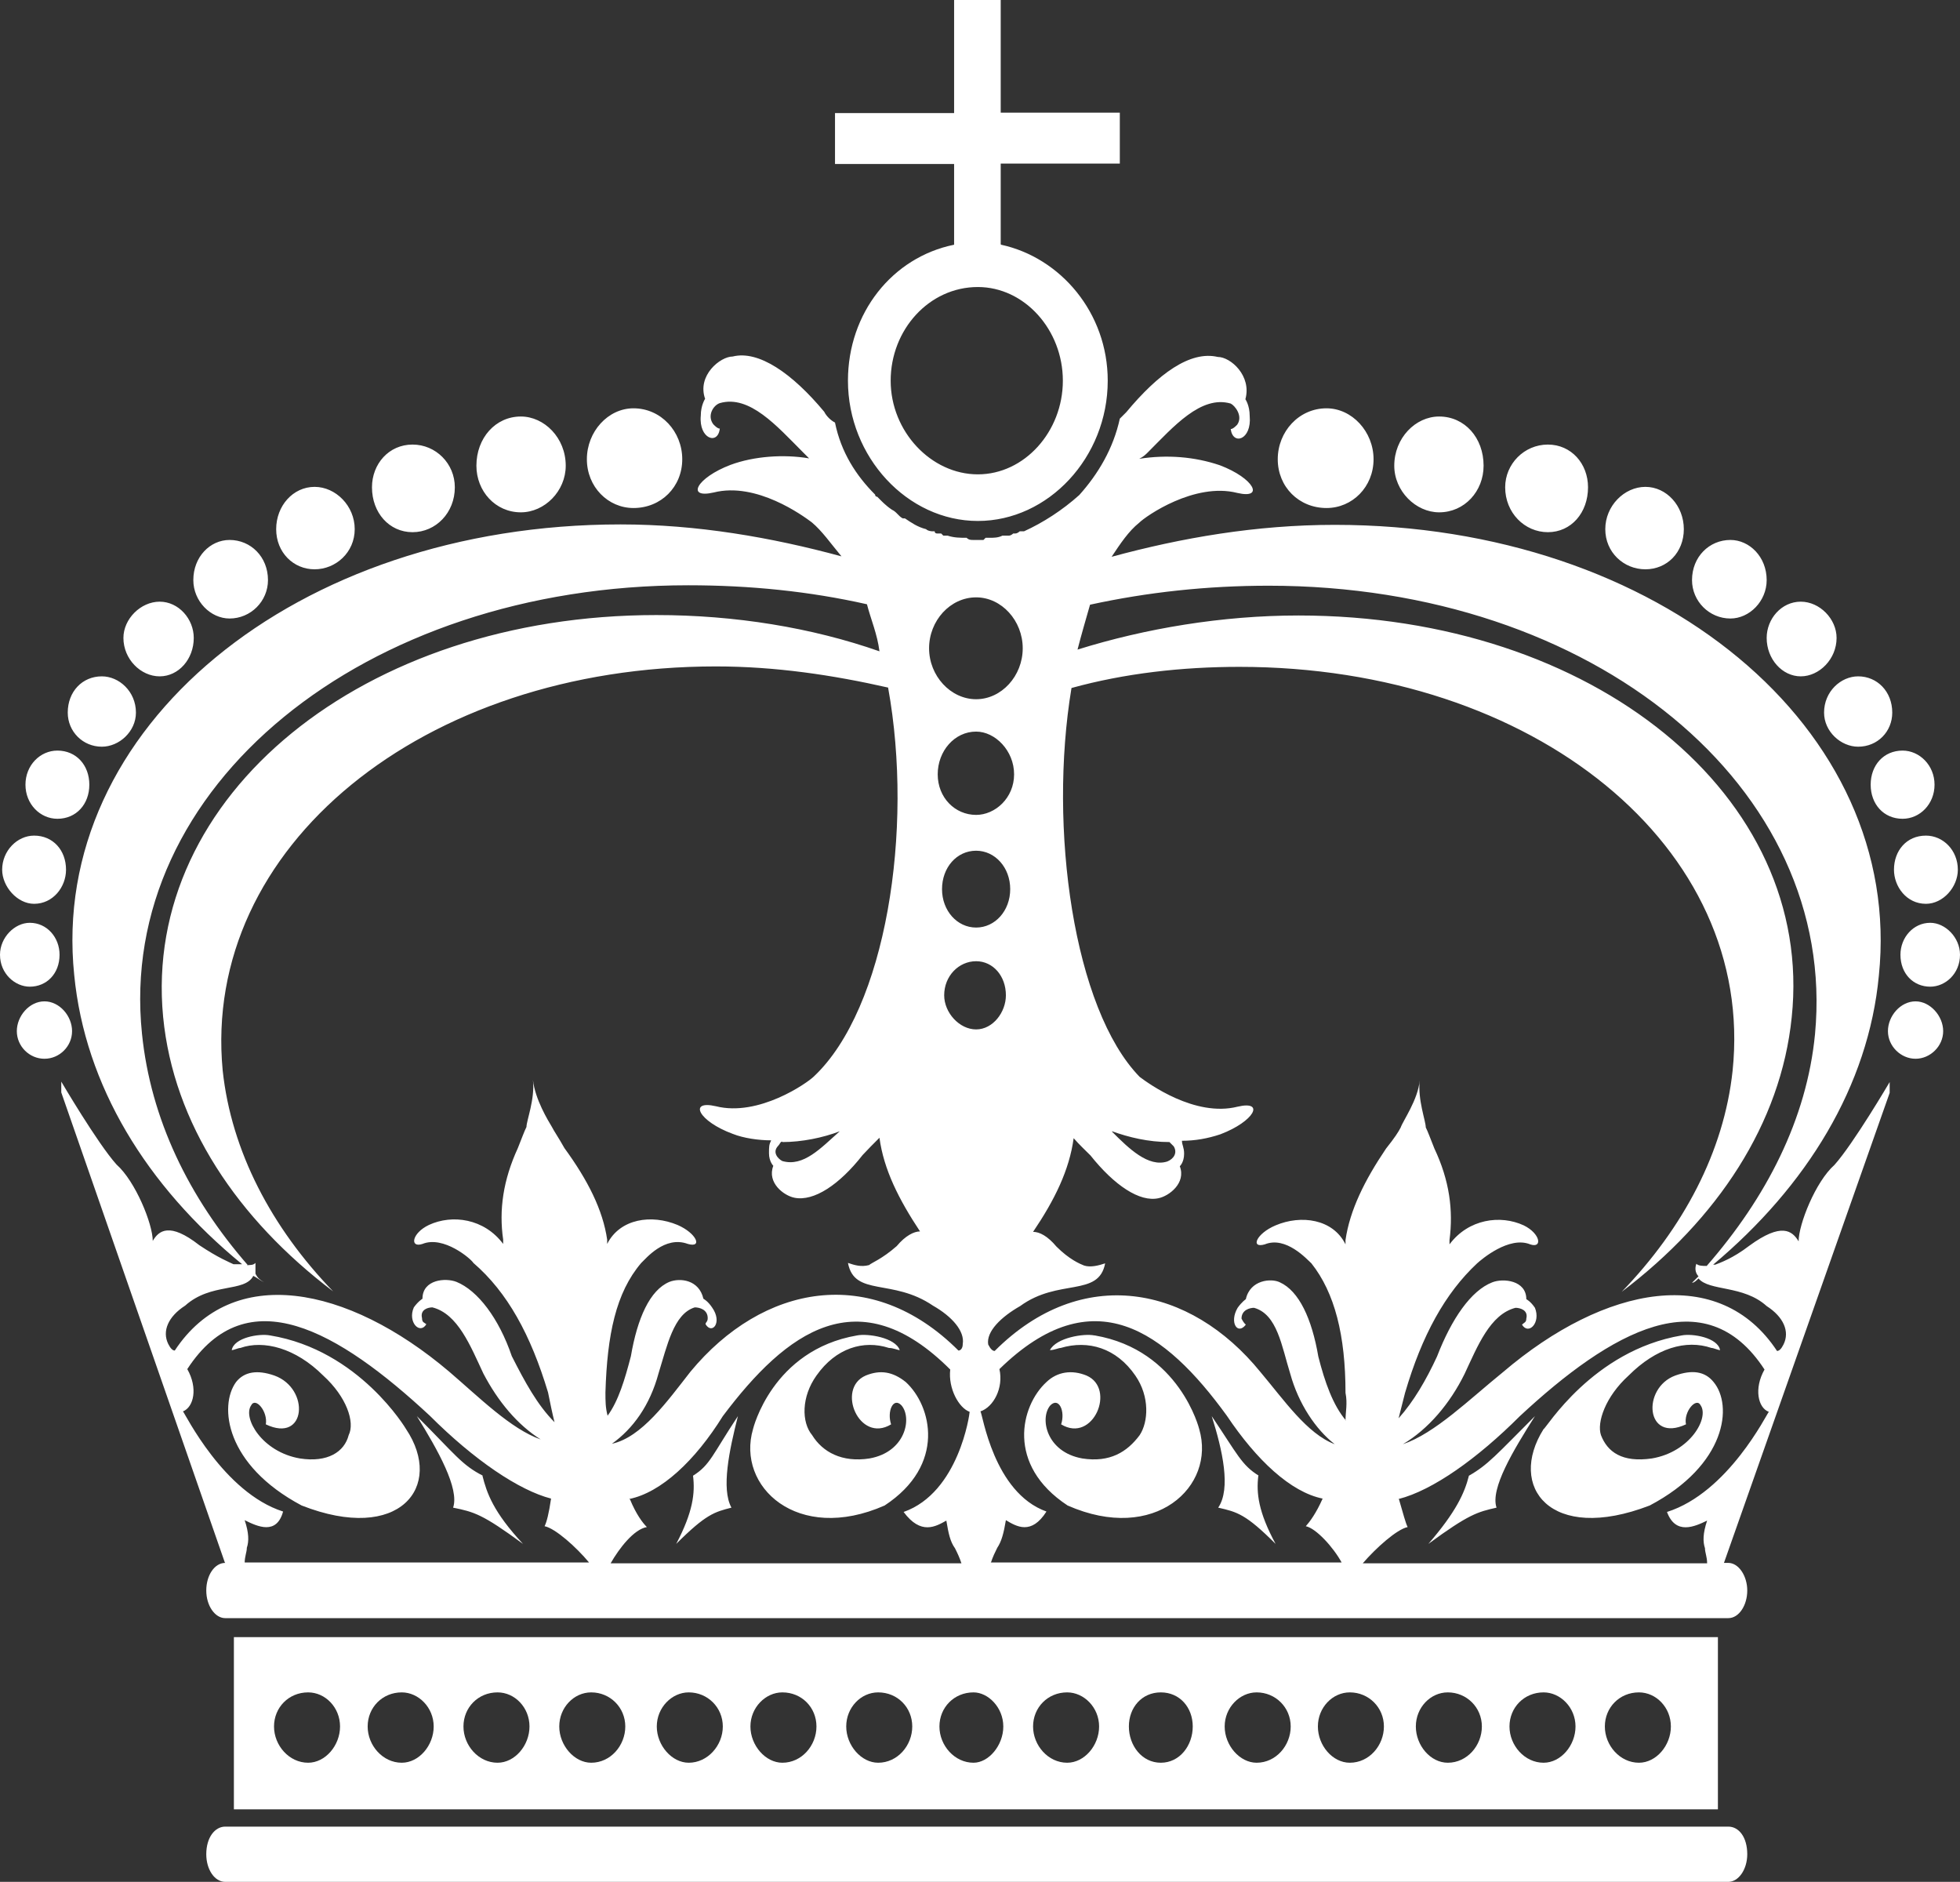 <?xml version="1.0" encoding="UTF-8"?>
<svg id="_レイヤー_2" data-name="レイヤー 2" xmlns="http://www.w3.org/2000/svg" xmlns:xlink="http://www.w3.org/1999/xlink" viewBox="0 0 45.42 43.6">
  <rect x="0" y="0" width="45.42" height="43.6" fill="#333333" stroke="none"/>
  <defs>
    <style>
      .cls-1 {
        fill: none;
      }

      .cls-2 {
        fill: #fff;
        fill-rule: evenodd;
      }

      .cls-3 {
        clip-path: url(#clippath);
      }
    </style>
    <clipPath id="clippath">
      <rect class="cls-1" x="0" y="0" width="45.42" height="43.6"/>
    </clipPath>
  </defs>
  <g id="_コンテンツ" data-name="コンテンツ">
    <g class="cls-3">
      <path class="cls-2" d="M7.14,39.21c.4,0,.74.35.74.79s-.34.84-.74.84c-.44,0-.79-.4-.79-.84s.34-.79.79-.79M9.31,39.21c.39,0,.74.35.74.79s-.34.84-.74.84c-.44,0-.79-.4-.79-.84s.34-.79.79-.79M11.53,39.21c.4,0,.74.35.74.79s-.34.84-.74.84c-.44,0-.79-.4-.79-.84s.34-.79.79-.79M13.7,39.21c.44,0,.79.35.79.79s-.34.84-.79.84c-.39,0-.74-.4-.74-.84s.34-.79.74-.79M15.96,39.21c.44,0,.79.35.79.79s-.35.84-.79.84c-.39,0-.74-.4-.74-.84s.35-.79.74-.79M18.13,39.21c.45,0,.79.35.79.79s-.34.84-.79.84c-.39,0-.74-.4-.74-.84s.35-.79.74-.79M20.35,39.21c.45,0,.79.35.79.79s-.34.84-.79.84c-.39,0-.74-.4-.74-.84s.34-.79.74-.79M22.56,39.21c.34,0,.69.35.69.79s-.34.84-.69.84c-.44,0-.79-.4-.79-.84s.34-.79.79-.79M24.73,39.21c.39,0,.74.35.74.79s-.34.84-.74.84c-.44,0-.79-.4-.79-.84s.34-.79.79-.79M26.9,39.21c.44,0,.74.35.74.79s-.3.84-.74.84-.74-.4-.74-.84.3-.79.74-.79M29.12,39.21c.44,0,.79.35.79.79s-.34.84-.79.84c-.39,0-.74-.4-.74-.84s.35-.79.74-.79M31.28,39.21c.44,0,.79.35.79.79s-.34.84-.79.84c-.4,0-.74-.4-.74-.84s.34-.79.74-.79M33.55,39.21c.44,0,.79.35.79.79s-.34.84-.79.84c-.4,0-.74-.4-.74-.84s.34-.79.74-.79M35.77,39.21c.39,0,.74.35.74.79s-.34.84-.74.84c-.44,0-.79-.4-.79-.84s.34-.79.79-.79M37.98,39.21c.4,0,.74.35.74.79s-.34.84-.74.84c-.44,0-.79-.4-.79-.84s.34-.79.79-.79M22.62,22.27c.39,0,.69.34.69.79,0,.39-.3.79-.69.79s-.74-.39-.74-.79c0-.45.34-.79.74-.79M22.62,19.71c.44,0,.79.39.79.89s-.35.89-.79.89-.79-.39-.79-.89.34-.89.79-.89M22.62,16.95c.44,0,.88.44.88.99s-.44.94-.88.94c-.49,0-.89-.4-.89-.94s.39-.99.89-.99M22.62,13.84c.59,0,1.08.54,1.08,1.18s-.49,1.18-1.08,1.18-1.09-.54-1.09-1.18.49-1.18,1.09-1.18M5.22,42.32h34.83c.25,0,.44.25.44.64,0,.35-.2.64-.44.64H5.22c-.25,0-.44-.29-.44-.64,0-.39.2-.64.44-.64M20.99,32.02c-.3-.24-.59-.29-.93-.15-.69.3-.15,1.58.59,1.13-.1-.3.05-.64.24-.44.25.29.1,1.08-.74,1.23-.64.1-1.09-.15-1.33-.54-.25-.3-.25-.89.1-1.38.45-.64,1.09-.83,1.68-.64.1,0,.2.05.25.05-.1-.29-.74-.39-.99-.34-1.97.34-2.41,2.17-2.41,2.17-.39,1.33,1.03,2.66,3.05,1.77,1.43-.94,1.09-2.31.49-2.86M5.22,36.21c-.25,0-.44.29-.44.64s.2.64.44.64h34.83c.25,0,.44-.3.44-.64s-.2-.64-.44-.64h-.1l3.84-10.89v-.25s-.84,1.43-1.28,1.92c-.44.39-.83,1.38-.83,1.77-.15-.25-.4-.44-1.14.1-.39.3-.69.4-.79.44h-.05c2.17-1.82,3.6-4.14,3.84-6.7.59-5.71-5.07-10.44-12.61-10.44-1.82,0-3.55.3-5.17.74.2-.3.39-.59.64-.79.15-.15,1.28-.94,2.27-.69.64.15.39-.34-.4-.64-.59-.2-1.23-.25-1.87-.15.1-.05.15-.1.2-.15.59-.59,1.23-1.33,1.92-1.13.1.05.29.29.15.49-.05.05-.1.1-.15.1.05.39.49.25.44-.3,0-.25-.1-.39-.1-.39.15-.54-.34-.98-.64-.98-.64-.15-1.38.39-2.12,1.28-.05.05-.1.1-.15.15-.15.69-.5,1.28-.94,1.77-.39.35-.84.64-1.28.84h-.1s-.05.05-.1.05h-.05s-.05.05-.1.05h-.15c-.1.05-.2.05-.3.05h-.09l-.05.05h-.24c-.05,0-.1,0-.15-.05-.15,0-.29,0-.44-.05h-.1l-.05-.05h-.1s-.05,0-.05-.05h-.05s-.1,0-.15-.05c-.2-.05-.34-.15-.49-.25h-.05c-.1-.05-.14-.15-.25-.2-.15-.1-.24-.2-.34-.3,0,0-.05,0-.05-.05-.44-.44-.79-.98-.93-1.67-.1-.05-.2-.15-.25-.25-.74-.89-1.52-1.43-2.12-1.28-.29,0-.83.44-.64.98,0,0-.1.15-.1.39-.05.54.4.69.44.3-.05,0-.1-.05-.15-.1-.15-.2,0-.44.15-.49.69-.2,1.33.54,1.92,1.13.05.05.1.1.15.15-.59-.1-1.28-.05-1.82.15-.79.3-1.04.79-.39.64.99-.25,2.07.54,2.27.69.24.2.44.49.69.79-1.62-.44-3.35-.74-5.12-.74-7.54,0-13.25,4.73-12.66,10.44.25,2.56,1.67,4.88,3.89,6.7h-.2c-.1-.05-.34-.14-.79-.44-.69-.54-.94-.34-1.08-.1,0-.39-.4-1.38-.84-1.77-.44-.49-1.28-1.92-1.28-1.92v.25l3.79,10.89ZM5.72,29.31c.1,0,.15,0,.2-.05v.25c.05.1.1.14.2.2-.1-.05-.15-.1-.25-.15-.2.39-.98.15-1.58.69-.39.25-.54.59-.39.89.05.1.1.15.15.15,1.33-2.02,3.99-1.52,6.36.49.69.59,1.43,1.33,2.12,1.57-.54-.34-.99-.88-1.33-1.53-.3-.64-.59-1.38-1.18-1.53-.1,0-.29.05-.24.25,0,.1.05.1.1.14-.15.25-.44-.05-.29-.39.1-.14.2-.2.2-.2,0-.45.54-.49.79-.39.49.2.98.84,1.28,1.72.3.59.59,1.13.99,1.53-.05-.2-.1-.44-.15-.69-.4-1.33-.94-2.32-1.73-3-.05-.09-.69-.64-1.18-.44-.3.1-.25-.25.15-.44.54-.25,1.28-.15,1.72.44v-.1c-.1-.69,0-1.38.34-2.12.1-.25.15-.39.2-.49,0-.15.2-.64.15-1.09.05.45.35.94.44,1.09.05.1.15.24.29.49.54.74.89,1.43.99,2.12v.1c.3-.59,1.03-.69,1.63-.44.44.19.59.54.24.44-.54-.2-.98.35-1.08.44-.59.69-.79,1.67-.83,3,0,.2,0,.35.05.54.25-.34.4-.84.54-1.38.15-.88.44-1.53.89-1.72.25-.1.69-.05.79.39,0,0,.1.05.2.2.25.35,0,.64-.15.39,0-.05.05-.05.05-.14,0-.2-.19-.25-.3-.25-.49.15-.64.89-.84,1.53-.2.74-.59,1.28-1.08,1.63.69-.15,1.28-.98,1.82-1.67,1.67-2.02,4.19-2.51,6.21-.49.05,0,.1-.05.1-.15.05-.3-.25-.64-.69-.89-.94-.64-1.82-.2-1.97-.99.15.05.3.1.49.05.05-.05.3-.14.64-.44.2-.24.4-.34.54-.34-.49-.74-.84-1.43-.94-2.17-.15.15-.25.25-.39.4-.54.69-1.13,1.08-1.58.99-.25-.05-.64-.35-.49-.74,0,0-.1-.1-.1-.29,0-.15,0-.2.05-.3-.29,0-.64-.05-.89-.15-.79-.29-1.04-.79-.39-.64.99.25,2.12-.54,2.27-.69,1.67-1.57,2.32-5.71,1.72-9.01-1.28-.29-2.61-.49-3.99-.49-6.8,0-11.92,4.19-11.43,9.36.2,1.87,1.13,3.64,2.56,5.12-2.22-1.68-3.7-3.89-3.94-6.36-.49-5.12,4.63-9.31,11.43-9.31,1.82,0,3.6.29,5.17.84-.05-.4-.2-.74-.29-1.09-1.33-.3-2.71-.44-4.14-.44-7.53,0-13.25,4.68-12.66,10.39.2,1.97,1.08,3.79,2.46,5.37M14.58,34.73c.74-.15,1.53-.89,2.17-1.92,1.48-1.97,3.15-3.2,5.27-1.08-.05.44.2.89.45.98,0,.05-.25,1.87-1.53,2.32.4.54.74.34.99.2.05.3.09.49.2.64.05.1.1.2.15.35h-8.13c.2-.35.54-.79.84-.84-.1-.1-.25-.3-.39-.64M22.96,36.21c.05-.15.1-.25.15-.35.1-.15.15-.34.2-.64.25.15.59.35.94-.2-1.23-.44-1.48-2.27-1.53-2.32.3-.1.54-.54.44-.98,2.17-2.12,3.84-.89,5.27,1.08.69,1.03,1.48,1.77,2.22,1.92-.15.34-.3.54-.39.64.24.05.64.49.83.84h-8.13ZM31.18,32.91c0-.2.05-.39,0-.64,0-1.33-.25-2.32-.79-3-.1-.09-.59-.64-1.08-.44-.34.1-.2-.25.25-.44.59-.25,1.33-.15,1.62.44v-.1c.1-.69.44-1.38.94-2.12.2-.25.29-.39.34-.49.05-.15.4-.64.44-1.09-.05.45.14.94.14,1.09.05.1.1.24.2.49.35.74.44,1.43.35,2.12v.1c.44-.59,1.18-.69,1.72-.44.39.19.44.54.15.44-.49-.2-1.13.35-1.23.44-.74.69-1.28,1.67-1.67,3-.05.2-.1.4-.15.59.35-.39.64-.89.89-1.43.34-.88.79-1.53,1.28-1.72.25-.1.79-.05.79.39,0,0,.1.05.2.2.14.35-.15.64-.3.39.05-.05.1-.05.1-.14.05-.2-.15-.25-.25-.25-.59.15-.88.89-1.18,1.53-.34.69-.84,1.28-1.43,1.63.74-.25,1.53-1.03,2.32-1.67,2.37-2.02,5.02-2.51,6.35-.49.05,0,.1-.05.15-.15.15-.3,0-.64-.39-.89-.54-.49-1.33-.34-1.58-.64-.05.05-.1.1-.15.1.05-.05.1-.1.15-.15-.05-.05-.1-.15-.05-.29.05.05.15.05.24.05,1.38-1.58,2.32-3.4,2.51-5.37.54-5.71-5.12-10.39-12.66-10.39-1.43,0-2.81.15-4.14.44-.1.35-.2.69-.29,1.04,1.57-.49,3.35-.79,5.12-.79,6.85,0,11.97,4.19,11.43,9.31-.25,2.46-1.72,4.68-3.94,6.36,1.43-1.48,2.37-3.25,2.57-5.12.54-5.17-4.58-9.36-11.43-9.36-1.33,0-2.66.15-3.89.49-.54,3.25.05,7.44,1.58,9.01.2.15,1.28.94,2.27.69.64-.15.39.34-.4.64-.3.1-.59.15-.89.15,0,.1.05.15.05.3,0,.2-.1.29-.1.29.15.39-.25.69-.49.74-.44.1-1.03-.3-1.58-.99-.15-.15-.25-.24-.39-.4-.1.74-.44,1.43-.94,2.17.15,0,.34.1.54.34.3.3.54.4.64.44.15.05.34,0,.49-.05-.15.79-1.08.34-1.97.99-.44.25-.79.59-.74.89.05.1.1.15.15.15,2.02-2.02,4.53-1.52,6.16.49.54.64,1.08,1.43,1.72,1.67-.44-.34-.84-.94-1.03-1.63-.2-.64-.3-1.38-.84-1.53-.1,0-.29.05-.29.25q.05.1.1.14c-.19.25-.39-.05-.19-.39.1-.14.19-.2.19-.2.1-.45.59-.49.79-.39.44.2.74.84.89,1.72.15.59.34,1.13.64,1.48M25.37,30.94c1.97.34,2.42,2.17,2.42,2.17.39,1.33-1.03,2.66-3.05,1.77-1.43-.94-1.09-2.31-.49-2.86.25-.24.59-.29.93-.15.69.3.15,1.58-.59,1.13.1-.3-.05-.64-.25-.44-.25.29-.1,1.08.74,1.23.64.1,1.04-.15,1.33-.54.2-.3.24-.89-.1-1.38-.44-.64-1.09-.83-1.73-.64-.05,0-.15.05-.25.05.15-.29.79-.39,1.03-.34M29.16,34.19c-.05.4,0,.84.4,1.58-.69-.69-.89-.74-1.33-.84.3-.44.1-1.33-.15-2.12.6.89.69,1.13,1.09,1.38M16.06,34.19c.4-.25.45-.49,1.04-1.38-.2.79-.39,1.68-.15,2.12-.39.1-.59.15-1.28.84.39-.74.44-1.18.39-1.58M18.13,26.46c.45,0,.94-.1,1.33-.25-.44.39-.84.83-1.33.69-.1-.05-.24-.2-.1-.35.05-.05.05-.1.1-.1M25.77,26.21c.39.14.84.25,1.33.25,0,0,.05.05.1.1.09.15,0,.29-.15.35-.44.14-.89-.3-1.28-.69M1.03,23.2c.35,0,.64.34.64.69s-.29.64-.64.64-.64-.29-.64-.64.29-.69.64-.69M.69,21.38c.4,0,.69.34.69.74,0,.44-.3.74-.69.74-.34,0-.69-.3-.69-.74,0-.4.34-.74.69-.74M.79,19.36c.44,0,.74.34.74.79,0,.4-.3.79-.74.79-.39,0-.74-.4-.74-.79,0-.44.35-.79.74-.79M1.33,17.39c.44,0,.74.34.74.79s-.3.79-.74.79c-.4,0-.74-.34-.74-.79s.34-.79.74-.79M2.36,15.67c.4,0,.79.35.79.84,0,.44-.39.79-.79.79-.44,0-.79-.35-.79-.79,0-.49.34-.84.79-.84M3.7,13.94c.44,0,.79.4.79.84,0,.49-.35.89-.79.89s-.84-.4-.84-.89c0-.44.4-.84.84-.84M5.32,12.51c.49,0,.89.39.89.93,0,.49-.4.89-.89.89-.44,0-.84-.4-.84-.89,0-.54.39-.93.84-.93M7.29,11.28c.49,0,.93.44.93.98s-.44.93-.93.93-.89-.39-.89-.93.39-.98.89-.98M9.56,10.3c.54,0,.98.44.98.99,0,.59-.44,1.04-.98,1.04s-.94-.45-.94-1.04c0-.54.39-.99.94-.99M12.07,9.65c.54,0,1.04.49,1.04,1.14,0,.59-.49,1.08-1.04,1.08-.59,0-1.03-.49-1.03-1.08,0-.64.44-1.14,1.03-1.14M14.68,9.46c.64,0,1.13.54,1.13,1.18s-.49,1.13-1.13,1.13c-.59,0-1.08-.49-1.08-1.13s.49-1.18,1.08-1.18M44.39,23.2c.34,0,.64.34.64.69s-.3.64-.64.64-.64-.29-.64-.64.29-.69.64-.69M44.73,21.38c.35,0,.69.34.69.74,0,.44-.34.74-.69.74-.39,0-.69-.3-.69-.74,0-.4.3-.74.69-.74M44.63,19.36c.4,0,.74.34.74.79,0,.4-.34.79-.74.79-.45,0-.74-.4-.74-.79,0-.44.29-.79.74-.79M44.09,17.39c.39,0,.74.34.74.79s-.34.79-.74.79c-.44,0-.74-.34-.74-.79s.3-.79.74-.79M43.06,15.67c.44,0,.79.35.79.84,0,.44-.34.79-.79.79-.4,0-.79-.35-.79-.79,0-.49.39-.84.79-.84M41.73,13.94c.44,0,.83.4.83.84,0,.49-.4.89-.83.89s-.79-.4-.79-.89c0-.44.34-.84.79-.84M40.1,12.51c.44,0,.84.39.84.93,0,.49-.4.89-.84.89-.49,0-.89-.4-.89-.89,0-.54.4-.93.89-.93M38.13,11.28c.49,0,.89.44.89.98s-.39.93-.89.93-.93-.39-.93-.93.44-.98.93-.98M35.87,10.3c.54,0,.93.44.93.99,0,.59-.39,1.04-.93,1.04s-.99-.45-.99-1.04c0-.54.44-.99.99-.99M33.35,9.65c.59,0,1.03.49,1.03,1.14,0,.59-.44,1.08-1.03,1.08-.54,0-1.04-.49-1.04-1.08,0-.64.49-1.14,1.04-1.14M30.74,9.46c.59,0,1.09.54,1.09,1.18s-.49,1.13-1.09,1.13c-.64,0-1.13-.49-1.13-1.13s.49-1.18,1.13-1.18M22.66,6.65c1.08,0,1.97.99,1.97,2.17s-.89,2.17-1.97,2.17-2.02-.99-2.02-2.17.89-2.17,2.02-2.17M23.2,5.67c1.38.3,2.47,1.58,2.47,3.15,0,1.78-1.38,3.25-3.01,3.25s-3.01-1.48-3.01-3.25c0-1.57,1.03-2.86,2.46-3.15v-1.87h-2.76v-1.18h2.76V0h1.08v2.61h2.76v1.18h-2.76v1.87ZM5.67,36.21c0-.15.05-.25.05-.35.05-.15.05-.34-.05-.64.3.15.74.35.89-.2-1.38-.44-2.27-2.27-2.32-2.32.25-.1.35-.54.1-.98,1.38-2.12,3.5-.89,5.62,1.08,1.03,1.03,2.07,1.73,2.81,1.92-.05.34-.1.54-.15.64.25.05.74.49,1.03.84h-7.98ZM6.26,30.94c2.07.34,3.15,2.17,3.15,2.17.89,1.33-.15,2.66-2.42,1.77-1.77-.94-1.92-2.31-1.52-2.86.19-.24.49-.29.89-.15.83.3.74,1.58-.2,1.13.05-.3-.24-.64-.34-.44-.2.29.25,1.08,1.13,1.23.64.1,1.03-.15,1.13-.54.15-.3-.05-.89-.59-1.38-.64-.64-1.38-.83-1.92-.64-.05,0-.15.05-.2.05.05-.29.64-.39.89-.34M11.18,34.19c.1.4.25.84.94,1.58-.94-.69-1.13-.74-1.62-.84.15-.44-.35-1.33-.84-2.12.89.89,1.04,1.13,1.53,1.38M32.41,34.73c.79-.2,1.83-.94,2.81-1.92,2.12-1.97,4.29-3.2,5.67-1.08-.25.44-.15.89.1.98-.05.05-.94,1.87-2.36,2.32.2.54.64.34.93.2-.1.3-.1.49-.05.64,0,.1.05.2.05.35h-7.98c.3-.35.79-.79,1.04-.84-.05-.1-.1-.3-.2-.64M38.97,30.94c.25-.05.84.05.89.34-.05,0-.15-.05-.2-.05-.59-.2-1.28,0-1.92.64-.54.49-.74,1.09-.64,1.38.15.39.49.64,1.18.54.89-.15,1.33-.94,1.13-1.23-.1-.2-.4.15-.34.44-.94.44-1.03-.84-.25-1.13.39-.14.69-.1.89.15.45.54.3,1.92-1.48,2.86-2.31.89-3.3-.44-2.46-1.77.05,0,1.13-1.82,3.2-2.17M34.04,34.19c.44-.25.64-.49,1.53-1.38-.5.79-1.04,1.68-.89,2.12-.44.1-.64.15-1.58.84.64-.74.84-1.18.94-1.58M5.42,41.92h34.39v-3.99H5.42v3.99Z"/>
    </g>
  </g>
</svg>
